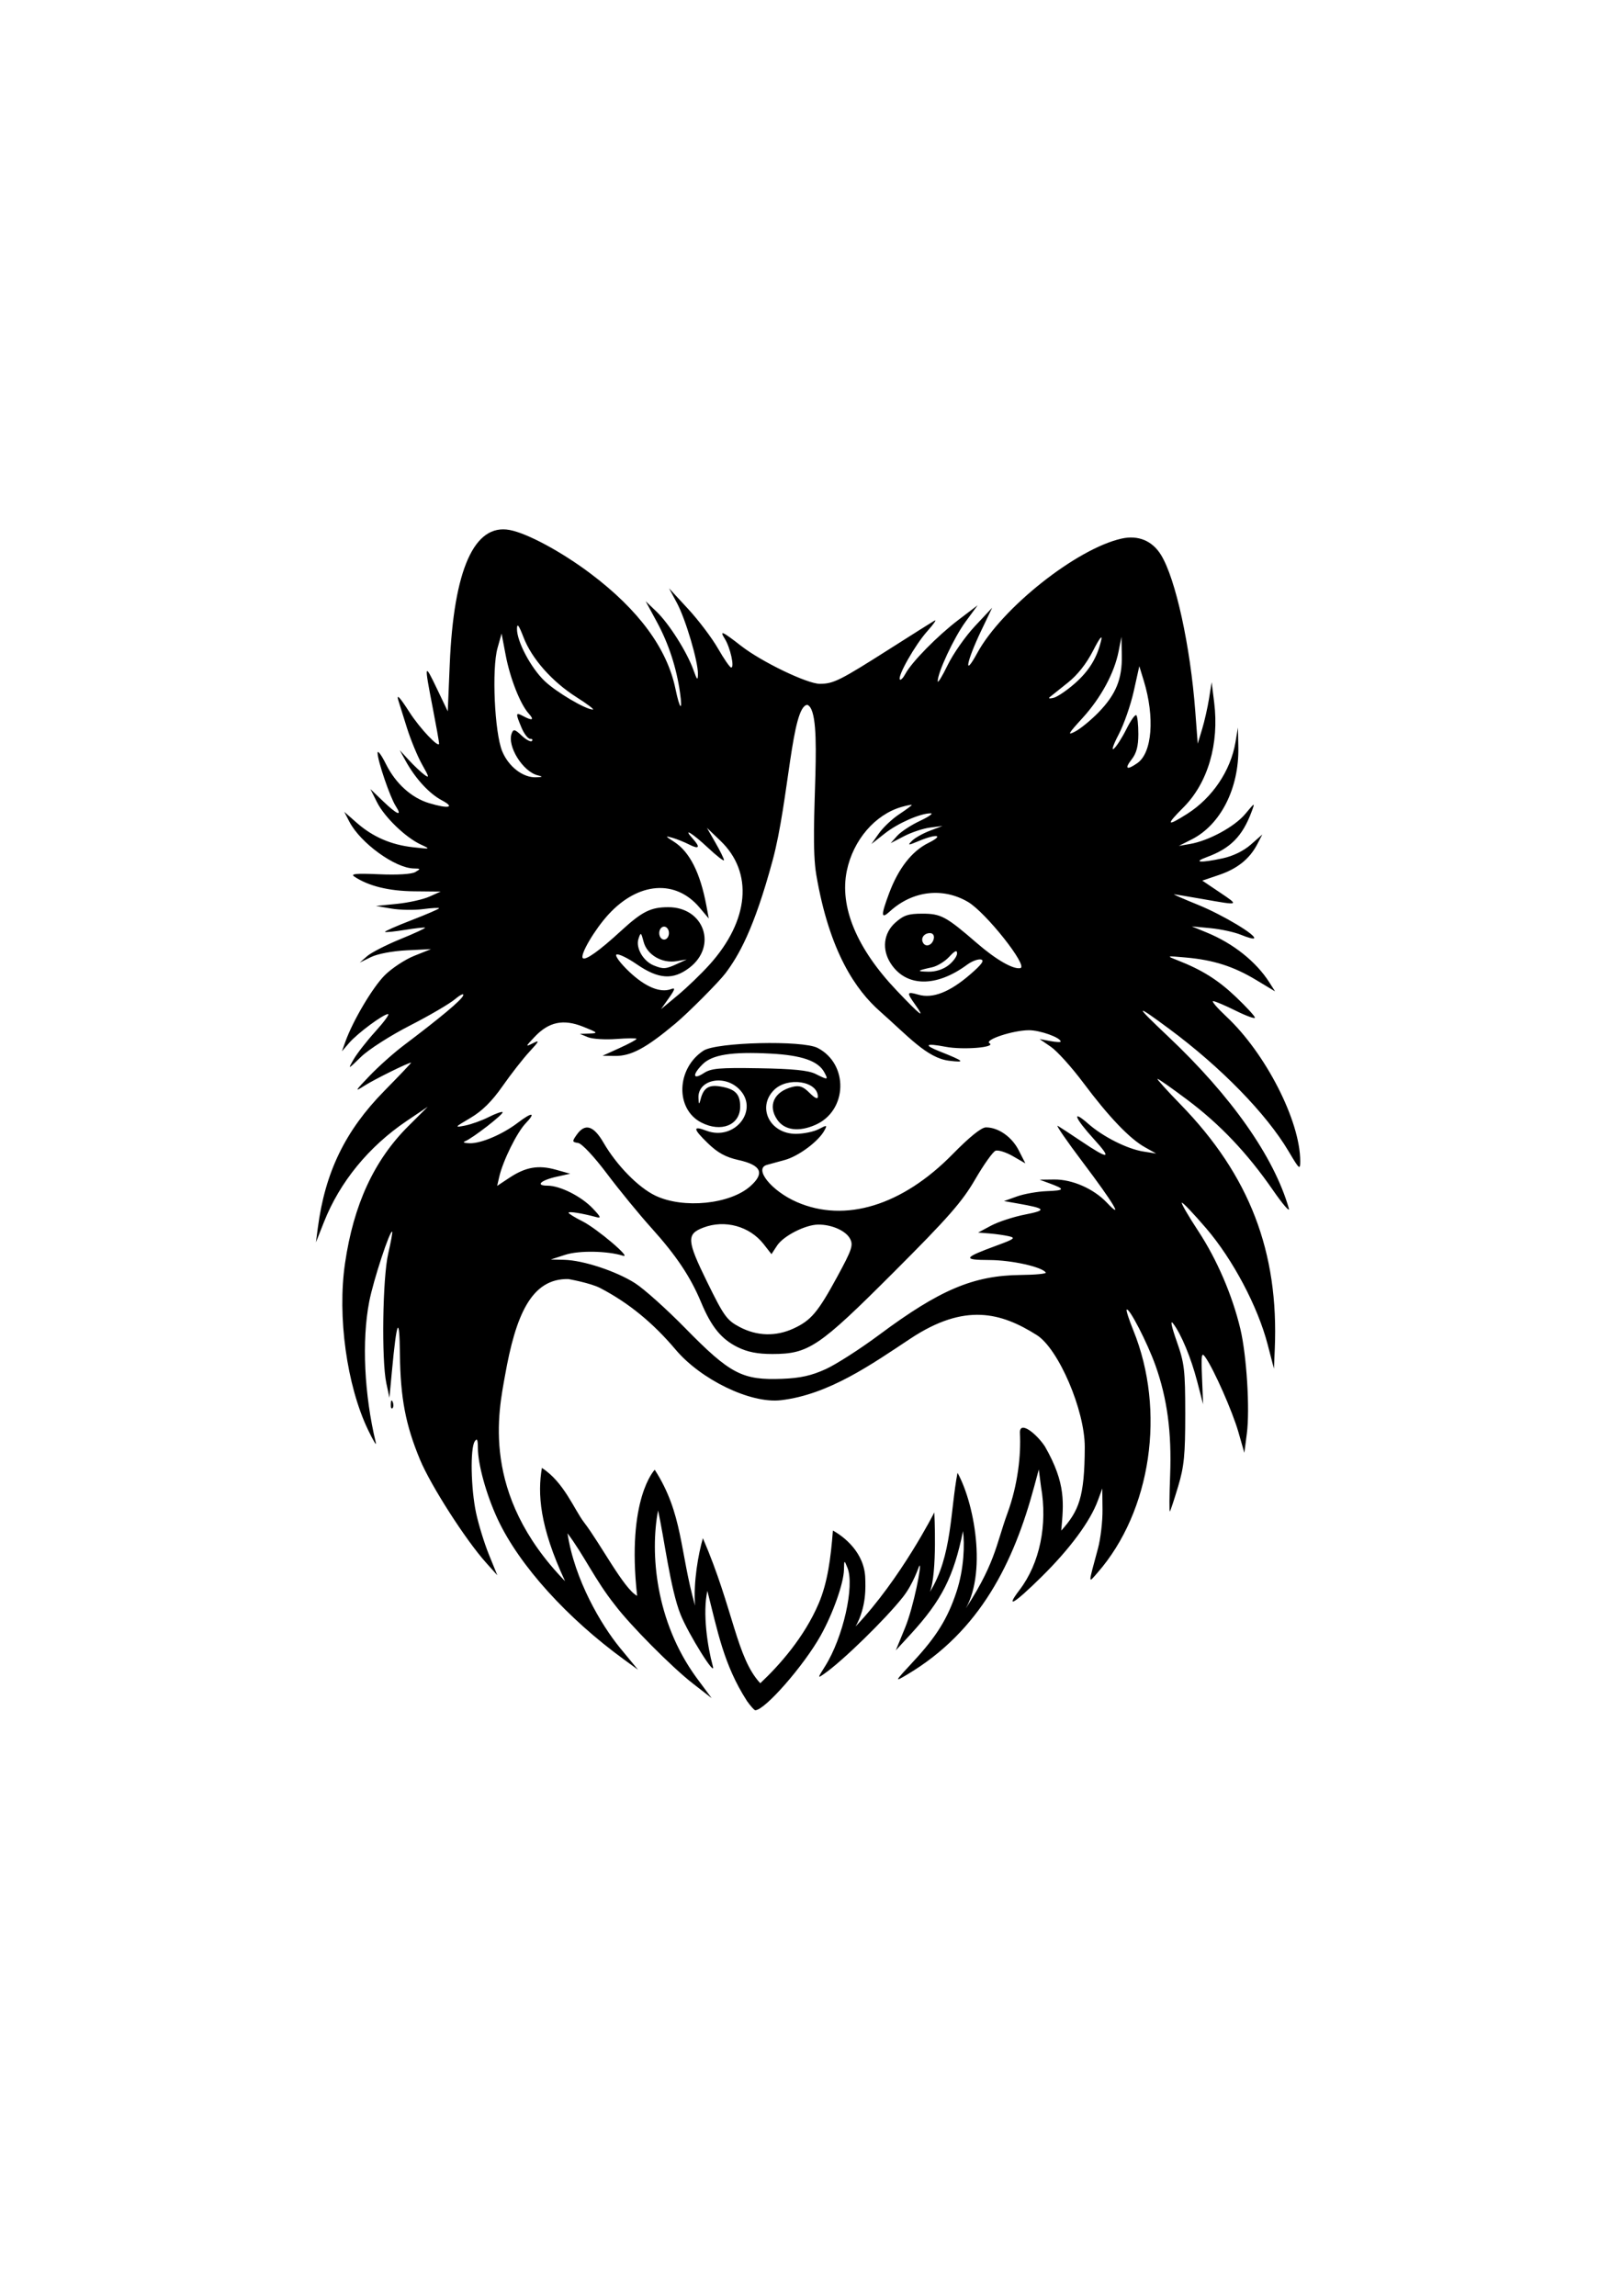 <?xml version="1.0" encoding="UTF-8" standalone="no"?>
<svg xmlns:inkscape="http://www.inkscape.org/namespaces/inkscape" xmlns:sodipodi="http://sodipodi.sourceforge.net/DTD/sodipodi-0.dtd" xmlns="http://www.w3.org/2000/svg" xmlns:svg="http://www.w3.org/2000/svg" width="210mm" height="297mm" viewBox="0 0 210 297" version="1.1" id="svg5" xml:space="preserve" inkscape:version="1.3.2 (091e20e, 2023-11-25, custom)" sodipodi:docname="Elo_Kopf_Logo.svg">
  <defs id="defs2"></defs>
  <g inkscape:label="Ebene 1" inkscape:groupmode="layer" id="layer1">
    <path style="fill:#000000;stroke-width:0.419" d="m 96.639,220.032 c -3.01,-4.673 -3.807,-9.11 -5.113,-14.224 -0.637,2.875 0.017,7.224 0.701,9.717 0.484,1.692 -3.15,-4.116 -4.171,-6.664 -1.331,-3.325 -2.124,-9.993 -2.912,-13.455 -1.039,5.501 -0.354,14.301 4.951,21.599 l 1.983,2.673 -2.448,-1.904 c -2.717,-2.113 -8.115,-7.554 -10.063,-10.144 -2.588,-3.252 -4.018,-6.474 -6.138,-9.272 0.906,6.034 4.394,11.881 6.751,14.77 l 2.374,2.88 -1.875,-1.367 c -7.204,-5.254 -13.465,-12.057 -16.3,-18.146 -1.447,-3.108 -2.537,-7.031 -2.546,-9.163 -0.005,-1.112 -0.108,-1.325 -0.412,-0.854 -0.592,0.917 -0.495,6.067 0.175,9.226 0.319,1.503 1.069,3.937 1.666,5.408 l 1.087,2.675 -1.468,-1.638 c -2.643,-2.95 -7.139,-9.967 -8.535,-13.319 -1.871,-4.495 -2.536,-7.989 -2.6,-13.662 -0.059,-5.226 -0.415,-4.44 -1.043,2.304 l -0.312,3.351 -0.403,-1.885 c -0.637,-2.981 -0.484,-13.626 0.241,-16.755 0.347,-1.498 0.58,-2.777 0.52,-2.843 -0.276,-0.3 -2.444,6.296 -2.977,9.058 -0.973,5.042 -0.645,12.009 0.858,18.246 0.117,0.485 -0.34,-0.273 -1.016,-1.684 -2.748,-5.739 -3.978,-14.655 -2.971,-21.542 1.108,-7.58 3.757,-13.316 8.19,-17.736 l 2.513,-2.506 -2.723,1.838 c -4.909,3.313 -8.651,7.884 -10.704,13.074 l -1.04,2.629 0.246,-1.885 c 0.94,-7.19 3.554,-12.574 8.594,-17.698 1.983,-2.016 3.547,-3.665 3.476,-3.665 -0.373,0 -4.751,2.163 -6.018,2.973 -1.337,0.855 -1.281,0.744 0.628,-1.251 1.152,-1.204 3.131,-2.971 4.398,-3.928 4.866,-3.675 7.5,-5.882 7.727,-6.473 0.129,-0.337 -0.344,-0.126 -1.053,0.47 -0.708,0.596 -3.335,2.131 -5.837,3.411 -2.502,1.28 -5.341,3.095 -6.308,4.034 -1.742,1.69 -1.751,1.694 -0.971,0.337 0.433,-0.753 1.702,-2.379 2.82,-3.613 1.117,-1.234 1.853,-2.243 1.634,-2.243 -0.606,0 -3.962,2.485 -5.028,3.722 l -0.943,1.095 0.442,-1.238 c 0.968,-2.709 3.528,-7.03 5.092,-8.594 0.909,-0.909 2.628,-2.042 3.82,-2.519 l 2.167,-0.866 -3.142,0.153 c -1.818,0.088 -3.759,0.455 -4.608,0.869 l -1.466,0.717 0.959,-0.834 c 0.527,-0.459 2.455,-1.446 4.285,-2.194 1.829,-0.748 3.271,-1.415 3.204,-1.481 -0.067,-0.067 -1.229,0.059 -2.583,0.279 -1.354,0.22 -2.524,0.339 -2.599,0.263 -0.076,-0.076 1.468,-0.758 3.43,-1.517 1.962,-0.759 3.568,-1.453 3.568,-1.543 0,-0.09 -0.932,-0.04 -2.072,0.111 -1.139,0.151 -2.977,0.121 -4.084,-0.066 l -2.012,-0.341 2.723,-0.275 c 1.498,-0.151 3.382,-0.571 4.189,-0.932 l 1.466,-0.657 -3.447,-0.034 c -3.267,-0.032 -5.905,-0.682 -7.727,-1.903 -0.537,-0.36 0.217,-0.431 3.198,-0.3 2.36,0.103 4.209,-0.009 4.682,-0.283 0.727,-0.422 0.714,-0.455 -0.175,-0.467 -2.424,-0.032 -6.925,-3.296 -8.352,-6.057 l -0.657,-1.27 1.61,1.414 c 2.084,1.829 4.436,2.85 7.308,3.17 2.263,0.252 2.281,0.246 0.987,-0.353 -1.974,-0.913 -4.708,-3.553 -5.671,-5.476 l -0.853,-1.704 1.635,1.571 c 1.839,1.767 2.548,2.039 1.64,0.628 -0.733,-1.138 -2.345,-5.866 -2.345,-6.876 0,-0.398 0.488,0.256 1.085,1.454 1.252,2.512 3.301,4.365 5.585,5.049 2.54,0.761 3.41,0.566 1.642,-0.368 -1.628,-0.86 -3.421,-2.811 -4.68,-5.094 l -0.767,-1.39 1.186,1.284 c 0.652,0.706 1.549,1.555 1.993,1.885 0.677,0.504 0.634,0.297 -0.267,-1.284 -0.59,-1.037 -1.487,-3.204 -1.992,-4.817 -0.505,-1.613 -0.992,-3.168 -1.082,-3.456 -0.309,-0.989 0.144,-0.52 1.425,1.476 1.343,2.093 3.832,4.723 3.83,4.048 -8.37e-4,-0.216 -0.378,-2.331 -0.838,-4.701 -1.104,-5.684 -1.075,-5.807 0.562,-2.385 l 1.399,2.924 0.255,-6.074 c 0.516,-12.281 3.177,-18.246 7.756,-17.387 2.284,0.429 6.723,2.823 10.476,5.65 6.211,4.68 9.888,9.671 10.972,14.891 0.563,2.714 0.952,3.048 0.594,0.511 -0.453,-3.213 -1.474,-6.344 -2.972,-9.111 l -1.474,-2.723 1.412,1.353 c 1.618,1.55 3.944,5.229 4.77,7.542 0.472,1.324 0.566,1.408 0.581,0.522 0.028,-1.624 -1.593,-7.102 -2.725,-9.207 l -1.014,-1.885 2.465,2.668 c 1.356,1.467 3.096,3.771 3.868,5.119 0.772,1.348 1.54,2.457 1.707,2.464 0.46,0.019 -0.112,-2.576 -0.817,-3.704 -0.73,-1.17 -0.356,-1.008 2.116,0.915 2.644,2.057 8.538,4.896 10.164,4.896 1.774,0 2.578,-0.402 9.111,-4.557 2.801,-1.782 5.376,-3.406 5.722,-3.609 0.346,-0.203 -0.072,0.413 -0.928,1.37 -1.581,1.767 -3.904,5.874 -3.533,6.245 0.112,0.112 0.433,-0.225 0.713,-0.749 0.812,-1.517 4.154,-4.915 6.856,-6.969 l 2.487,-1.891 -1.562,2.128 c -1.497,2.039 -3.626,6.594 -3.603,7.709 0.006,0.293 0.585,-0.652 1.286,-2.098 0.702,-1.447 2.284,-3.709 3.518,-5.027 l 2.242,-2.396 -1.402,2.932 c -1.946,4.072 -2.342,6.258 -0.531,2.932 3.171,-5.823 12.846,-13.497 18.665,-14.804 2.152,-0.484 3.98,0.27 5.112,2.109 1.889,3.067 3.793,11.758 4.435,20.235 l 0.317,4.189 0.568,-1.885 c 0.313,-1.037 0.717,-2.827 0.9,-3.979 l 0.332,-2.094 0.326,2.611 c 0.67,5.37 -0.81,10.423 -3.984,13.596 -2.304,2.304 -2.177,2.519 0.49,0.828 3.252,-2.062 5.626,-5.578 6.248,-9.253 l 0.325,-1.918 0.049,2.574 c 0.101,5.282 -2.292,10.008 -6.025,11.895 l -1.676,0.847 1.466,-0.254 c 2.421,-0.42 5.765,-2.241 7.133,-3.883 1.265,-1.52 1.278,-1.524 0.819,-0.292 -1.189,3.187 -2.729,4.748 -5.792,5.875 -1.89,0.695 -0.835,0.779 2.042,0.161 1.339,-0.287 2.711,-0.955 3.642,-1.772 l 1.494,-1.312 -0.649,1.249 c -0.991,1.905 -2.574,3.178 -4.956,3.984 l -2.161,0.732 2.246,1.513 c 2.572,1.732 2.602,1.72 -2.141,0.884 -1.958,-0.345 -3.655,-0.624 -3.77,-0.621 -0.115,0.003 1.299,0.62 3.142,1.369 3.162,1.286 7.596,3.943 7.215,4.324 -0.096,0.096 -0.849,-0.107 -1.674,-0.452 -0.825,-0.345 -2.597,-0.732 -3.939,-0.861 l -2.439,-0.234 1.924,0.79 c 3.446,1.414 6.409,3.775 8.121,6.468 l 0.73,1.149 -2.455,-1.478 c -2.907,-1.751 -5.5,-2.58 -9.062,-2.9 -2.565,-0.23 -2.584,-0.224 -1.119,0.349 3.198,1.252 5.273,2.556 7.603,4.779 1.335,1.273 2.427,2.465 2.427,2.649 0,0.184 -1.12,-0.222 -2.49,-0.902 -1.369,-0.679 -2.681,-1.235 -2.914,-1.235 -0.233,0 0.534,0.895 1.704,1.99 5.086,4.754 9.564,13.517 9.564,18.719 0,1.169 -0.113,1.072 -1.504,-1.278 -2.872,-4.854 -8.759,-10.89 -15.461,-15.851 -4.504,-3.334 -4.528,-3.168 -0.14,0.977 8.213,7.757 13.705,15.576 15.629,22.252 0.166,0.576 -0.76,-0.487 -2.057,-2.362 -3.302,-4.773 -6.828,-8.493 -11.061,-11.67 -1.996,-1.498 -3.738,-2.723 -3.873,-2.723 -0.135,0 1.213,1.497 2.995,3.328 8.905,9.147 12.718,19.057 12.177,31.649 l -0.108,2.513 -0.818,-3.142 c -1.276,-4.899 -4.501,-10.99 -7.945,-15.007 -1.645,-1.918 -3.067,-3.411 -3.16,-3.318 -0.093,0.093 0.865,1.741 2.129,3.663 2.423,3.684 4.413,8.308 5.45,12.671 0.814,3.424 1.246,10.388 0.838,13.533 l -0.323,2.491 -0.77,-2.688 c -0.76,-2.653 -3.159,-8.086 -4.273,-9.676 -0.5,-0.714 -0.555,-0.382 -0.433,2.632 l 0.14,3.45 -0.761,-2.932 c -0.804,-3.096 -2.074,-6.153 -3.128,-7.527 -0.385,-0.502 -0.2,0.401 0.471,2.304 1.003,2.844 1.104,3.701 1.107,9.412 0.003,5.269 -0.145,6.782 -0.92,9.372 -0.508,1.699 -0.99,3.156 -1.072,3.238 -0.082,0.082 -0.066,-2.026 0.036,-4.684 0.212,-5.541 -0.374,-9.931 -1.899,-14.21 -1.045,-2.932 -3.414,-7.525 -3.723,-7.216 -0.09,0.09 0.295,1.292 0.855,2.67 4.234,10.42 2.322,23.404 -4.619,31.354 -1.242,1.423 -1.246,1.667 0.049,-3.125 0.34,-1.258 0.605,-3.52 0.588,-5.027 l -0.029,-2.739 -0.577,1.572 c -0.984,2.68 -3.612,6.239 -7.276,9.854 -3.554,3.507 -4.78,4.236 -2.845,1.691 2.608,-3.429 3.641,-8.422 2.765,-13.362 l -0.282,-2.213 -0.604,2.24 c -2.616,9.708 -6.939,18.669 -16.465,24.316 -1.644,0.975 -1.628,0.942 0.86,-1.74 2.976,-3.209 4.416,-5.535 5.553,-8.969 1.008,-3.047 1.064,-6.215 0.851,-7.874 -1.212,5.87 -2.712,8.926 -6.823,13.393 l -1.874,2.036 1.202,-2.932 c 1.116,-2.722 2.208,-8.402 1.85,-8.011 -0.086,0.095 -0.76,2.313 -2.135,4.051 -2.269,2.869 -7.759,8.228 -10.131,9.889 -0.943,0.66 -0.942,0.658 0.073,-0.958 2.317,-3.688 3.833,-10.375 2.883,-12.72 -0.422,-1.042 -0.424,-1.041 -0.451,0.249 -0.036,1.752 -1.428,5.686 -3.015,8.522 -2.187,3.908 -7.226,9.66 -8.462,9.66 -0.122,0 -0.609,-0.545 -1.084,-1.212 z m 10.206,-42.915 c 1.359,-0.622 4.466,-2.616 6.903,-4.43 7.85,-5.843 12.212,-7.688 18.319,-7.749 1.879,-0.019 3.339,-0.157 3.246,-0.309 -0.449,-0.726 -4.407,-1.611 -7.26,-1.623 -3.586,-0.014 -3.444,-0.282 1.017,-1.917 2.177,-0.798 2.373,-0.954 1.466,-1.163 -0.576,-0.133 -1.707,-0.293 -2.513,-0.357 l -1.466,-0.116 1.686,-0.9 c 0.927,-0.495 2.902,-1.14 4.388,-1.432 2.891,-0.569 2.734,-0.785 -1.048,-1.448 l -1.676,-0.294 1.676,-0.6 c 0.922,-0.33 2.649,-0.637 3.838,-0.683 2.364,-0.091 2.433,-0.252 0.425,-0.993 l -1.331,-0.492 1.885,-0.023 c 2.332,-0.028 5.109,1.191 6.815,2.992 2.259,2.386 0.879,0.068 -3.09,-5.189 -2.113,-2.799 -3.58,-4.934 -3.26,-4.745 0.321,0.189 1.663,1.069 2.983,1.956 3.666,2.463 4.093,2.401 1.684,-0.247 -2.506,-2.755 -2.928,-3.914 -0.718,-1.973 1.92,1.686 5.042,3.256 7.129,3.586 l 1.652,0.261 -1.466,-0.822 c -1.969,-1.103 -4.668,-3.929 -7.959,-8.331 -1.498,-2.003 -3.382,-4.095 -4.189,-4.648 l -1.466,-1.006 1.361,0.254 c 0.749,0.14 1.361,0.169 1.361,0.066 0,-0.512 -2.663,-1.466 -4.093,-1.466 -2.052,0 -5.824,1.242 -5.111,1.683 0.873,0.54 -3.426,0.89 -5.666,0.462 -2.612,-0.499 -2.935,-0.261 -0.798,0.589 3.232,1.285 3.43,1.481 1.229,1.212 -2.853,-0.349 -5.327,-3.204 -8.943,-6.393 -3.093,-2.728 -6.532,-7.642 -8.239,-17.676 -1.021,-6.001 1.105,-21.072 -1.152,-21.969 -2.034,0.097 -2.402,12.383 -4.488,20.099 -2.44,9.023 -4.427,12.376 -6.102,14.615 -0.841,1.123 -4.765,5.073 -6.49,6.518 -3.802,3.185 -5.739,4.22 -7.832,4.188 l -1.587,-0.024 2.199,-0.999 c 1.21,-0.55 2.199,-1.083 2.199,-1.184 0,-0.102 -1.178,-0.095 -2.618,0.014 -1.44,0.109 -3.089,0.005 -3.665,-0.231 l -1.047,-0.43 1.257,-0.046 c 1.149,-0.042 1.078,-0.118 -0.838,-0.882 -2.581,-1.03 -4.45,-0.633 -6.301,1.339 -1.186,1.263 -1.194,1.298 -0.192,0.796 0.899,-0.45 0.835,-0.295 -0.453,1.098 -0.825,0.892 -2.392,2.897 -3.481,4.456 -1.381,1.975 -2.64,3.221 -4.155,4.112 -2.072,1.218 -2.105,1.265 -0.708,0.99 0.806,-0.158 2.191,-0.655 3.077,-1.104 0.886,-0.449 1.692,-0.735 1.791,-0.636 0.211,0.211 -3.952,3.437 -4.868,3.772 -0.346,0.126 -0.063,0.241 0.628,0.254 1.477,0.028 4.25,-1.158 6.221,-2.661 1.844,-1.406 2.385,-1.36 1.002,0.085 -1.132,1.183 -2.944,4.854 -3.418,6.925 l -0.267,1.165 1.589,-1.052 c 2.099,-1.389 3.744,-1.675 6.001,-1.041 l 1.857,0.521 -1.668,0.367 c -2.143,0.472 -2.905,1.177 -1.27,1.177 1.643,0 4.403,1.395 5.896,2.981 1.02,1.083 1.088,1.268 0.394,1.08 -1.786,-0.486 -3.561,-0.766 -3.561,-0.563 0,0.117 0.801,0.614 1.78,1.103 1.872,0.936 6.478,4.84 5.264,4.463 -2.038,-0.634 -5.699,-0.694 -7.463,-0.123 l -1.885,0.611 1.736,0.041 c 2.451,0.059 6.692,1.454 9.155,3.012 1.152,0.729 4.076,3.346 6.497,5.817 5.832,5.95 7.398,6.767 12.57,6.565 2.344,-0.092 3.782,-0.413 5.622,-1.255 z m -11.409,-2.842 c -2.11,-1.044 -3.399,-2.63 -4.725,-5.811 -1.377,-3.303 -3.212,-6.045 -6.448,-9.634 -1.558,-1.728 -4.134,-4.873 -5.724,-6.988 -1.674,-2.226 -3.247,-3.903 -3.734,-3.979 -0.788,-0.124 -0.8,-0.193 -0.177,-1.075 1.066,-1.513 2.173,-1.183 3.455,1.027 1.705,2.942 4.506,5.803 6.717,6.861 3.605,1.726 9.667,1.119 12.297,-1.231 1.877,-1.677 1.409,-2.715 -1.518,-3.37 -1.692,-0.379 -2.713,-0.938 -4.007,-2.194 -1.916,-1.859 -1.965,-2.288 -0.185,-1.611 3.74,1.422 6.974,-2.821 4.163,-5.462 -1.967,-1.848 -5.277,-1.071 -5.176,1.214 0.039,0.873 0.091,0.927 0.255,0.263 0.375,-1.525 1.042,-1.98 2.542,-1.737 1.947,0.316 2.6,0.969 2.6,2.602 0,2.396 -2.452,3.398 -5.04,2.06 -3.381,-1.748 -3.218,-6.99 0.288,-9.29 1.68,-1.102 12.811,-1.368 14.772,-0.354 4.042,2.09 3.878,8.111 -0.272,9.946 -2.15,0.951 -3.988,0.716 -4.931,-0.631 -1.289,-1.84 -0.444,-3.677 1.968,-4.279 0.883,-0.22 1.365,-0.048 2.199,0.786 0.674,0.674 1.068,0.854 1.068,0.489 0,-2.021 -3.921,-2.62 -5.674,-0.868 -2.244,2.244 -0.534,5.676 2.826,5.671 0.99,-10e-4 2.32,-0.273 2.954,-0.605 1.076,-0.561 1.127,-0.551 0.749,0.155 -0.756,1.413 -3.349,3.345 -5.142,3.833 -0.983,0.267 -2.023,0.552 -2.311,0.634 -1.733,0.491 0.593,3.377 3.875,4.807 6.25,2.724 13.644,0.453 20.158,-6.19 2.199,-2.243 3.725,-3.47 4.314,-3.47 1.601,0 3.35,1.223 4.238,2.965 l 0.863,1.692 -1.624,-0.935 c -0.893,-0.514 -1.903,-0.828 -2.242,-0.698 -0.34,0.13 -1.53,1.806 -2.644,3.725 -1.676,2.885 -3.496,4.957 -10.529,11.991 -9.677,9.677 -11.002,10.571 -15.674,10.578 -1.939,0.003 -3.241,-0.253 -4.522,-0.887 z m 7.245,-2.414 c 2.262,-1.044 3.152,-2.1 5.666,-6.727 1.891,-3.481 2.084,-4.056 1.635,-4.895 -0.55,-1.028 -2.374,-1.834 -4.116,-1.819 -1.658,0.014 -4.497,1.462 -5.315,2.71 l -0.73,1.114 -1.015,-1.297 c -1.816,-2.32 -5.015,-3.197 -7.8,-2.138 -2.199,0.836 -2.143,1.667 0.468,6.991 2.204,4.494 2.571,5.002 4.258,5.886 2.233,1.169 4.664,1.231 6.95,0.175 z m -4.463,-33.666 c 4.377,0.073 6.383,0.274 7.302,0.733 1.622,0.809 1.677,0.799 1.142,-0.201 -0.789,-1.475 -2.913,-2.214 -6.969,-2.427 -5.022,-0.263 -7.539,0.135 -8.794,1.39 -1.349,1.349 -1.259,2.062 0.145,1.147 0.978,-0.638 1.994,-0.728 7.174,-0.642 z m -24.661,27.273 c -4.831,-0.116 -6.838,4.715 -8.22,12.517 -0.799,4.513 -3.224,15.234 7.778,26.566 -3.318,-7.109 -3.569,-11.348 -2.999,-14.65 2.852,1.824 4.181,5.386 5.458,7.048 2.127,2.768 5.173,8.641 6.864,9.497 -1.399,-12.593 2.279,-16.309 2.279,-16.309 3.659,5.685 3.223,10.536 5.214,17.574 -0.23,-3.08 0.433,-6.709 1.016,-8.719 3.973,9.207 4.337,15.452 7.425,18.76 2.489,-2.333 5.7,-5.958 7.558,-10.318 1.147,-2.691 1.565,-5.85 1.838,-9.434 1.402,0.764 4.12,2.851 4.189,6.224 0.017,0.858 0.22,3.566 -1.249,6.18 5.857,-6.165 10.182,-14.749 10.182,-14.749 0,0 0.405,7.826 -0.571,10.285 2.884,-4.629 2.634,-10.566 3.574,-15.412 2.355,4.265 3.966,14.058 0.437,18.496 4.476,-6.595 4.513,-9.141 6.026,-13.273 1.361,-3.718 1.755,-7.553 1.612,-10.342 -0.09,-1.75 2.157,0.077 3.235,1.715 2.771,4.833 2.411,7.398 2.11,10.887 2.275,-2.541 3.021,-4.29 3.044,-10.781 0.017,-4.816 -3.419,-12.758 -6.201,-14.513 -4.614,-2.91 -9.295,-4.223 -16.357,0.454 -5.011,3.319 -10.556,7.245 -16.757,7.967 -3.962,0.461 -10.367,-2.686 -13.614,-6.531 -2.898,-3.432 -6.045,-6.041 -9.778,-7.983 -1.258,-0.655 -4.096,-1.156 -4.096,-1.156 z m 44.86,-35.502 c -1.142,-1.604 -1.102,-1.725 0.433,-1.284 1.822,0.523 4.007,-0.324 6.614,-2.564 1.551,-1.332 1.959,-1.887 1.464,-1.992 -0.377,-0.08 -1.18,0.221 -1.785,0.668 -4.003,2.959 -7.885,2.907 -9.877,-0.132 -1.188,-1.813 -0.959,-3.93 0.573,-5.299 1.077,-0.963 1.69,-1.166 3.509,-1.166 2.402,0 3.069,0.361 7.066,3.821 2.475,2.143 4.7,3.42 5.611,3.221 1.052,-0.23 -4.478,-7.212 -6.781,-8.562 -3.273,-1.918 -7.184,-1.444 -10.102,1.224 -1.165,1.065 -1.184,0.555 -0.091,-2.366 1.197,-3.199 2.943,-5.432 5.072,-6.486 2.087,-1.033 1.125,-1.234 -1.225,-0.256 -1.433,0.596 -1.504,0.594 -0.886,-0.028 0.369,-0.372 1.406,-0.955 2.304,-1.295 l 1.632,-0.619 -1.615,0.209 c -0.888,0.115 -2.396,0.616 -3.351,1.112 l -1.736,0.903 0.838,-0.944 c 0.461,-0.519 1.78,-1.386 2.932,-1.927 1.152,-0.541 1.788,-0.986 1.414,-0.988 -1.339,-0.008 -4.242,1.266 -5.948,2.609 l -1.735,1.367 0.981,-1.386 c 0.54,-0.762 1.714,-1.871 2.611,-2.464 0.896,-0.593 1.63,-1.134 1.63,-1.203 0,-0.069 -0.593,0.046 -1.319,0.254 -3.426,0.983 -6.256,4.282 -7.081,8.257 -0.966,4.653 1.273,10.038 6.434,15.47 3.106,3.269 3.81,3.808 2.413,1.847 z m -26.606,-5.179 c 5.143,-5.72 5.688,-11.922 1.407,-16.017 l -1.749,-1.674 1.103,1.922 c 0.607,1.057 1.103,2.072 1.103,2.256 0,0.184 -0.934,-0.539 -2.076,-1.608 -2.041,-1.909 -3.327,-2.678 -1.968,-1.176 1.023,1.13 0.845,1.427 -0.459,0.764 -0.634,-0.322 -1.623,-0.719 -2.199,-0.881 -0.937,-0.264 -0.913,-0.21 0.227,0.516 2.024,1.288 3.404,4.007 4.199,8.272 l 0.31,1.663 -1.197,-1.418 c -3.102,-3.676 -7.922,-3.311 -11.783,0.895 -1.789,1.948 -3.724,5.242 -3.318,5.648 0.336,0.336 2.141,-0.95 4.922,-3.506 2.746,-2.524 3.863,-3.085 6.144,-3.083 4.63,0.005 6.381,5.045 2.722,7.836 -2.116,1.614 -3.986,1.491 -6.806,-0.449 -1.215,-0.836 -2.399,-1.402 -2.631,-1.259 -0.232,0.143 0.522,1.152 1.676,2.241 2.078,1.961 4.013,2.757 5.405,2.223 0.566,-0.217 0.503,0.028 -0.299,1.163 l -1.015,1.438 2.173,-1.807 c 1.195,-0.994 3.044,-2.776 4.109,-3.961 z m 30.92,0.082 c 0.607,-0.477 1.104,-1.165 1.104,-1.527 0,-0.48 -0.275,-0.363 -1.012,0.432 -0.556,0.6 -1.546,1.21 -2.199,1.354 -1.998,0.442 -2.085,0.541 -0.511,0.576 0.938,0.021 1.934,-0.297 2.618,-0.835 z m -35.13,-0.169 1.257,-0.58 -1.303,0.221 c -1.883,0.319 -3.828,-0.812 -4.271,-2.484 -0.341,-1.285 -0.376,-1.306 -0.674,-0.393 -0.377,1.155 0.621,2.884 1.979,3.431 1.24,0.499 1.552,0.479 3.012,-0.195 z m 33.227,-3.291 c 0.078,-0.404 -0.132,-0.698 -0.499,-0.698 -0.778,0 -1.248,0.683 -0.88,1.279 0.379,0.613 1.215,0.261 1.378,-0.58 z m -34.274,-0.698 c 0,-0.465 -0.279,-0.838 -0.628,-0.838 -0.349,0 -0.628,0.372 -0.628,0.838 0,0.465 0.279,0.838 0.628,0.838 0.349,0 0.628,-0.372 0.628,-0.838 z M 69.589,100.305 c -1.937,-0.469 -4.007,-3.798 -3.378,-5.435 0.224,-0.583 0.398,-0.542 1.293,0.298 0.569,0.535 1.161,0.846 1.316,0.691 0.155,-0.154 0.051,-0.281 -0.229,-0.281 -0.281,0 -0.783,-0.654 -1.117,-1.453 -0.786,-1.88 -0.767,-2.014 0.203,-1.494 1.211,0.648 1.497,0.525 0.737,-0.315 -1.092,-1.206 -2.407,-4.536 -2.982,-7.551 l -0.534,-2.801 -0.528,1.885 c -0.756,2.7 -0.377,10.955 0.612,13.344 0.829,2.003 2.706,3.437 4.399,3.361 0.863,-0.039 0.9,-0.083 0.209,-0.25 z m 77.577,-1.586 c 1.916,-1.342 2.27,-5.937 0.823,-10.667 l -0.573,-1.872 -0.724,3.254 c -0.398,1.789 -1.278,4.307 -1.956,5.595 -0.677,1.288 -0.954,2.111 -0.616,1.83 0.339,-0.281 1.074,-1.43 1.633,-2.552 0.559,-1.122 1.134,-1.924 1.277,-1.781 0.143,0.143 0.26,1.24 0.26,2.438 0,1.569 -0.243,2.486 -0.868,3.281 -0.964,1.226 -0.632,1.437 0.743,0.474 z m -5.026,-6.563 c 2.251,-2.319 3.068,-4.315 3.011,-7.351 l -0.046,-2.422 -0.366,1.866 c -0.554,2.826 -2.295,6.038 -4.698,8.668 -1.854,2.029 -1.984,2.272 -0.912,1.709 0.688,-0.361 2.042,-1.473 3.011,-2.47 z M 74.612,90.204 c -3.176,-2.015 -5.807,-4.985 -6.874,-7.76 -0.606,-1.575 -0.833,-1.873 -0.846,-1.107 -0.028,1.626 1.799,5.075 3.589,6.776 1.513,1.438 5.283,3.665 6.229,3.681 0.23,0.004 -0.714,-0.712 -2.098,-1.59 z m 64.453,-1.783 c 1.863,-1.64 2.9,-3.342 3.424,-5.618 0.175,-0.76 -0.239,-0.223 -1.047,1.359 -0.868,1.7 -2.021,3.159 -3.294,4.168 -1.077,0.854 -2.127,1.692 -2.333,1.864 -0.206,0.171 0.027,0.207 0.519,0.078 0.491,-0.128 1.72,-0.961 2.73,-1.851 z M 50.563,181.624 c 0.02,-0.488 0.119,-0.587 0.253,-0.253 0.121,0.302 0.106,0.664 -0.033,0.803 -0.139,0.139 -0.238,-0.108 -0.22,-0.55 z" id="path857" sodipodi:nodetypes="cccscccsccccsssssscsssscsssssssscsscsssssssssssssscssscsscssssssssscsscssscsscsssscssssssscsssssscsscsssssscsscscsssssssscssscscsscssssscsscsssscsscsssssscsscsscsssscsscsssssssssssssssssscsssssscssscssscsscsssssscsssscsssscccsssscsssscccssssssscssscsssccssssssscssscssssssssscsssccssccccsssssssssscssscsscssssssssccsssccsssssssssssssssssssssssssscssscsssscsssscsssssscssssssssssssssccscccccscscccccssccsssssassssscsssssssssssscsscsscscsssssssssscsssssssscssssssssssscssssssssscssssscsscsssssssssssssscsssssscsssssssssscssssssssscssssssssssssss"></path>
  </g>
</svg>
